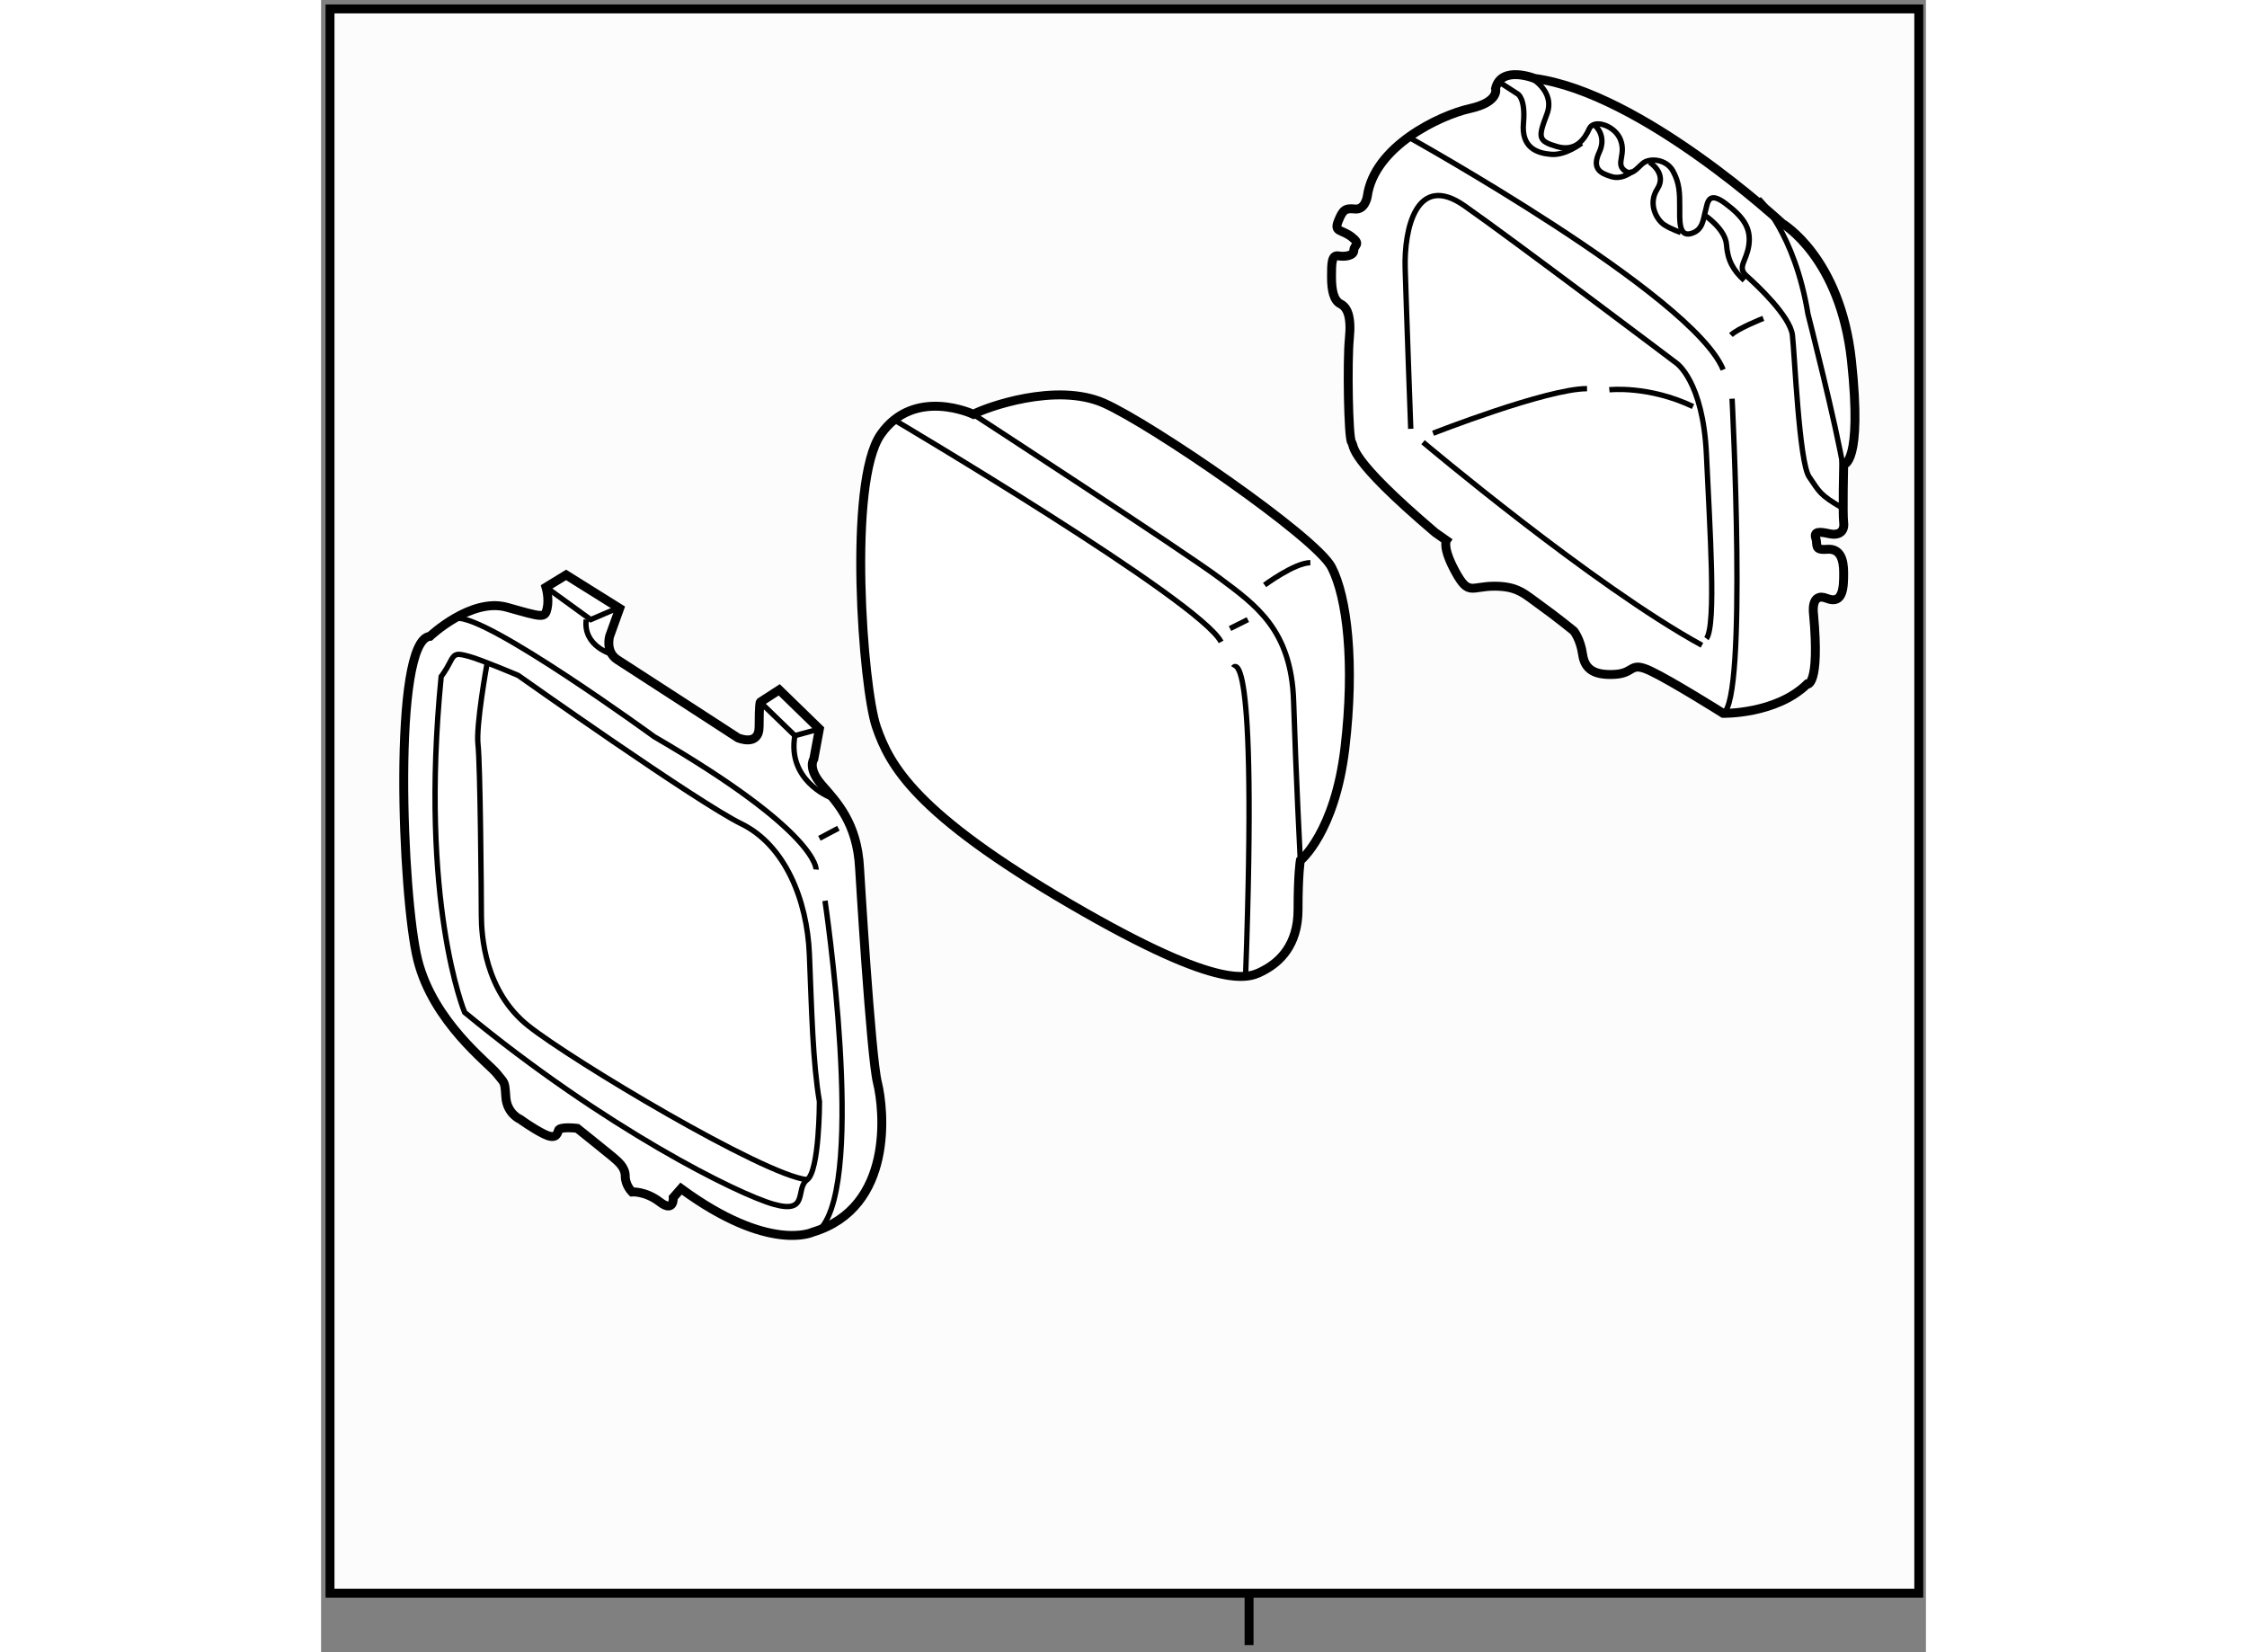 <?xml version="1.0" encoding="utf-8"?>
<!-- Generator: Adobe Illustrator 15.1.0, SVG Export Plug-In . SVG Version: 6.00 Build 0)  -->
<!DOCTYPE svg PUBLIC "-//W3C//DTD SVG 1.1//EN" "http://www.w3.org/Graphics/SVG/1.1/DTD/svg11.dtd">
<svg version="1.1" xmlns="http://www.w3.org/2000/svg" xmlns:xlink="http://www.w3.org/1999/xlink" x="0px" y="0px" width="244.8px"
	 height="180px" viewBox="28.817 74.854 89.9 92.553" enable-background="new 0 0 244.8 180" xml:space="preserve">
	
<rect x="28.817" y="74.854" width="89.9" height="92.553" fill="#808080" stroke="none"/>
	
<g><line fill="#FCFCFC" stroke="#000000" stroke-width="0.5" x1="80.801" y1="164.172" x2="80.801" y2="167.007"></line><rect x="29.317" y="75.354" fill="#FCFCFC" stroke="#000000" stroke-width="0.5" width="89" height="88.75"></rect></g>



	
<g><path fill="#FFFFFF" stroke="#000000" stroke-width="0.5" d="M83.671,123.063c0,0,1.938-1.563,2.5-6.313s0.125-8.438-0.75-10.125
			s-10.063-8-12.75-9.188s-6.625,0.25-7.313,0.625c0,0-3.313-1.563-5.188,1.125s-1,14.188-0.25,16.375s2.188,4.875,10.875,9.938
			s10.063,4.125,10.875,3.688s1.875-1.375,1.875-3.375S83.671,123.063,83.671,123.063z"></path><path fill="none" stroke="#000000" stroke-width="0.3" d="M65.358,98.063c0,0,11.813,7.688,13.813,9.188s4,2.875,4.125,6.875
			s0.375,8.938,0.375,8.938"></path><path fill="none" stroke="#000000" stroke-width="0.3" d="M60.921,98.375c0,0,17.125,10.125,18.313,12.438"></path><path fill="none" stroke="#000000" stroke-width="0.3" d="M79.921,112.25c0,0,1.375-2,0.688,17.188"></path><line fill="none" stroke="#000000" stroke-width="0.3" x1="79.733" y1="110.063" x2="80.733" y2="109.563"></line><path fill="none" stroke="#000000" stroke-width="0.3" d="M81.671,107.625c0,0,1.688-1.25,2.563-1.25"></path></g>



	
<g><path fill="#FFFFFF" stroke="#000000" stroke-width="0.5" d="M107.358,114.813c0,0,2.938,0.063,4.688-1.625
			c0,0,0.75,0.188,0.375-3.938c0,0-0.188-1.25,0.75-0.875s0.938-0.688,0.938-1.438s-0.188-1.375-0.938-1.313s-0.5-0.25-0.625-0.625
			s0.188-0.375,0.75-0.25s0.875-0.125,0.813-0.625s0-3.25,0-3.25s1.063,0,0.438-5.813s-3.875-7.688-3.875-7.688
			s-7.875-7.313-13.875-8.125c0,0-1.875-0.75-2.188,0.563c0,0,0.25,0.75-1.438,1.125s-5.375,2.125-5.75,4.938
			c0,0-0.125,0.75-0.688,0.688s-0.688,0.063-0.938,0.688s0.188,0.438,0.75,0.875s0.125,0.438,0.125,0.75s-0.5,0.375-0.875,0.313
			s-0.375,0.438-0.375,1.188s0.125,1.313,0.5,1.5s0.625,0.688,0.5,1.938s-0.063,5.563,0.125,5.813s-0.313,0.813,4.688,5.063
			l0.625,0.438c0,0-0.25,0.375,0.5,1.75s0.875,0.813,2.188,0.813s1.688,0.438,2.563,1.063s1.875,1.438,1.875,1.438
			s0.375,0.438,0.5,1.313s0.688,1.188,1.813,1.125s0.813-0.75,2-0.188S107.358,114.813,107.358,114.813z"></path><path fill="none" stroke="#000000" stroke-width="0.3" d="M107.858,97.188c0,0,0.875,16.938-0.5,17.625"></path><path fill="none" stroke="#000000" stroke-width="0.3" d="M106.171,111c-6.063-3.313-15.625-11.375-15.625-11.375"></path><path fill="none" stroke="#000000" stroke-width="0.3" d="M91.108,99.125c0,0,6.375-2.5,8.625-2.5"></path><path fill="none" stroke="#000000" stroke-width="0.3" d="M100.983,96.688c0,0,2.188-0.25,4.688,0.938"></path><path fill="none" stroke="#000000" stroke-width="0.3" d="M89.858,98.875c0,0-0.25-6.813-0.313-9s0.625-5.375,3.313-3.5
			s11.875,8.813,11.875,8.813s1.5,1,1.688,5.125s0.563,9.563,0,10.313"></path><path fill="none" stroke="#000000" stroke-width="0.3" d="M96.546,79.188c0,0,1.438,0.75,0.938,2.063s-0.5,1.5,0.563,1.813
			s1.563-0.438,1.813-1s1.438-0.188,1.75,0.625s-0.25,1.313,0.188,1.688s0.688-0.063,1.063-0.375s1.313-0.25,1.688,0.438
			s0.375,1.25,0.375,2s-0.063,1.688,0.625,1.5s0.688-0.813,0.813-1.25s0.125-1.188,1.125-0.438s1.438,1.375,1.313,2.313
			s-0.688,1.25-0.125,1.75s2.438,2.25,2.563,3.313s0.375,7.125,0.938,7.938s0.563,1,1.875,1.75"></path><path fill="none" stroke="#000000" stroke-width="0.3" d="M109.358,86c0,0,2,1.875,2.75,6.438c0,0,1.625,6.375,2,8.75"></path><path fill="none" stroke="#000000" stroke-width="0.3" d="M94.796,79.438l1.063,0.688c0,0,0.438,0.25,0.313,1.625
			s0.75,1.688,1.563,1.75s1.688-0.625,1.688-0.625"></path><path fill="none" stroke="#000000" stroke-width="0.3" d="M100.171,81.875c0,0,0.688,0.563,0.25,1.5s0.063,1.188,0.688,1.375
			s1.188-0.313,1.188-0.313"></path><path fill="none" stroke="#000000" stroke-width="0.3" d="M103.233,83.938c0,0,1,0.625,0.438,1.5s0,1.75,0.375,2
			s0.938,0.438,0.938,0.438"></path><path fill="none" stroke="#000000" stroke-width="0.3" d="M106.358,86.938c0,0,1.125,0.75,1.188,1.625s0.375,1.438,1,2"></path><path fill="none" stroke="#000000" stroke-width="0.3" d="M109.608,92.688c0,0-1.438,0.563-1.813,0.938"></path><path fill="none" stroke="#000000" stroke-width="0.3" d="M89.671,82.5c0,0,16,8.875,17.688,13.063"></path></g>



	
<g><path fill="#FFFFFF" stroke="#000000" stroke-width="0.5" d="M58.983,123.5c0,0,0.625,10.5,1,12s0.938,7-3.625,8.375
			c0,0-2.438,1.188-7.375-2.438l-0.438,0.5c0,0,0.063,0.875-0.75,0.25s-1.563-0.563-1.563-0.563s-0.375-0.375-0.375-0.875
			s-0.375-0.813-0.75-1.125s-1.938-1.563-1.938-1.563s-1-0.125-1.063,0.125s-0.188,0.5-0.813,0.188s-1.313-0.813-1.313-0.813
			s-0.75-0.313-0.813-1.25s-0.063-0.75-0.5-1.313s-3.563-2.875-4.438-6.375s-1.438-17.938,0.688-18.125c0,0,2.313-2.188,4.313-1.625
			s2.125,0.625,2.25,0.063s-0.063-1.188-0.063-1.188l1.125-0.688l3,1.875l-0.563,1.563c0,0-0.25,0.875,0.438,1.313
			s6.75,4.375,6.75,4.375s1.188,0.516,1.188-0.625c0-1.313,0.063-1.375,0.063-1.375l1.063-0.688l2.25,2.188l-0.313,1.688
			c0,0-0.375,0.5,0.438,1.438S58.858,120.938,58.983,123.5z"></path><polyline fill="none" stroke="#000000" stroke-width="0.3" points="53.421,114.188 55.358,116.063 56.733,115.688 		"></polyline><path fill="none" stroke="#000000" stroke-width="0.3" d="M57.296,119.5c0,0-2.375-0.938-1.938-3.438"></path><line fill="none" stroke="#000000" stroke-width="0.3" x1="57.796" y1="121.25" x2="56.733" y2="121.813"></line><path fill="none" stroke="#000000" stroke-width="0.3" d="M56.546,123.563c0,0,0.188-2.063-9.063-7.438
			c0,0-9.438-6.875-11.063-6.625"></path><path fill="none" stroke="#000000" stroke-width="0.3" d="M39.858,112.688c0,0,10.063,7.125,12.5,8.313s3.688,4.25,3.813,7.313
			s0.188,6.063,0.563,8.25c0,0,0,3.875-0.688,4.375s0.125,1.938-1.875,1.375s-9.438-4.25-17.313-10.75c0,0-2.563-6.125-1.313-18.813
			c0,0,0.25-0.313,0.5-0.813s0.375-0.5,1.063-0.313S39.858,112.688,39.858,112.688z"></path><path fill="none" stroke="#000000" stroke-width="0.3" d="M38.108,112.063c0,0-0.625,3.438-0.5,4.5s0.188,8.438,0.188,9.563
			s0.188,4.25,2.625,6.188s13.188,8.375,15.625,8.625"></path><path fill="none" stroke="#000000" stroke-width="0.3" d="M57.046,125.313c0,0,2.313,15.563-0.25,18.375"></path><polyline fill="none" stroke="#000000" stroke-width="0.3" points="41.421,107.75 43.921,109.563 45.233,109 		"></polyline><path fill="none" stroke="#000000" stroke-width="0.3" d="M45.108,111.5c0,0-1.625-0.438-1.438-1.938"></path></g>


</svg>